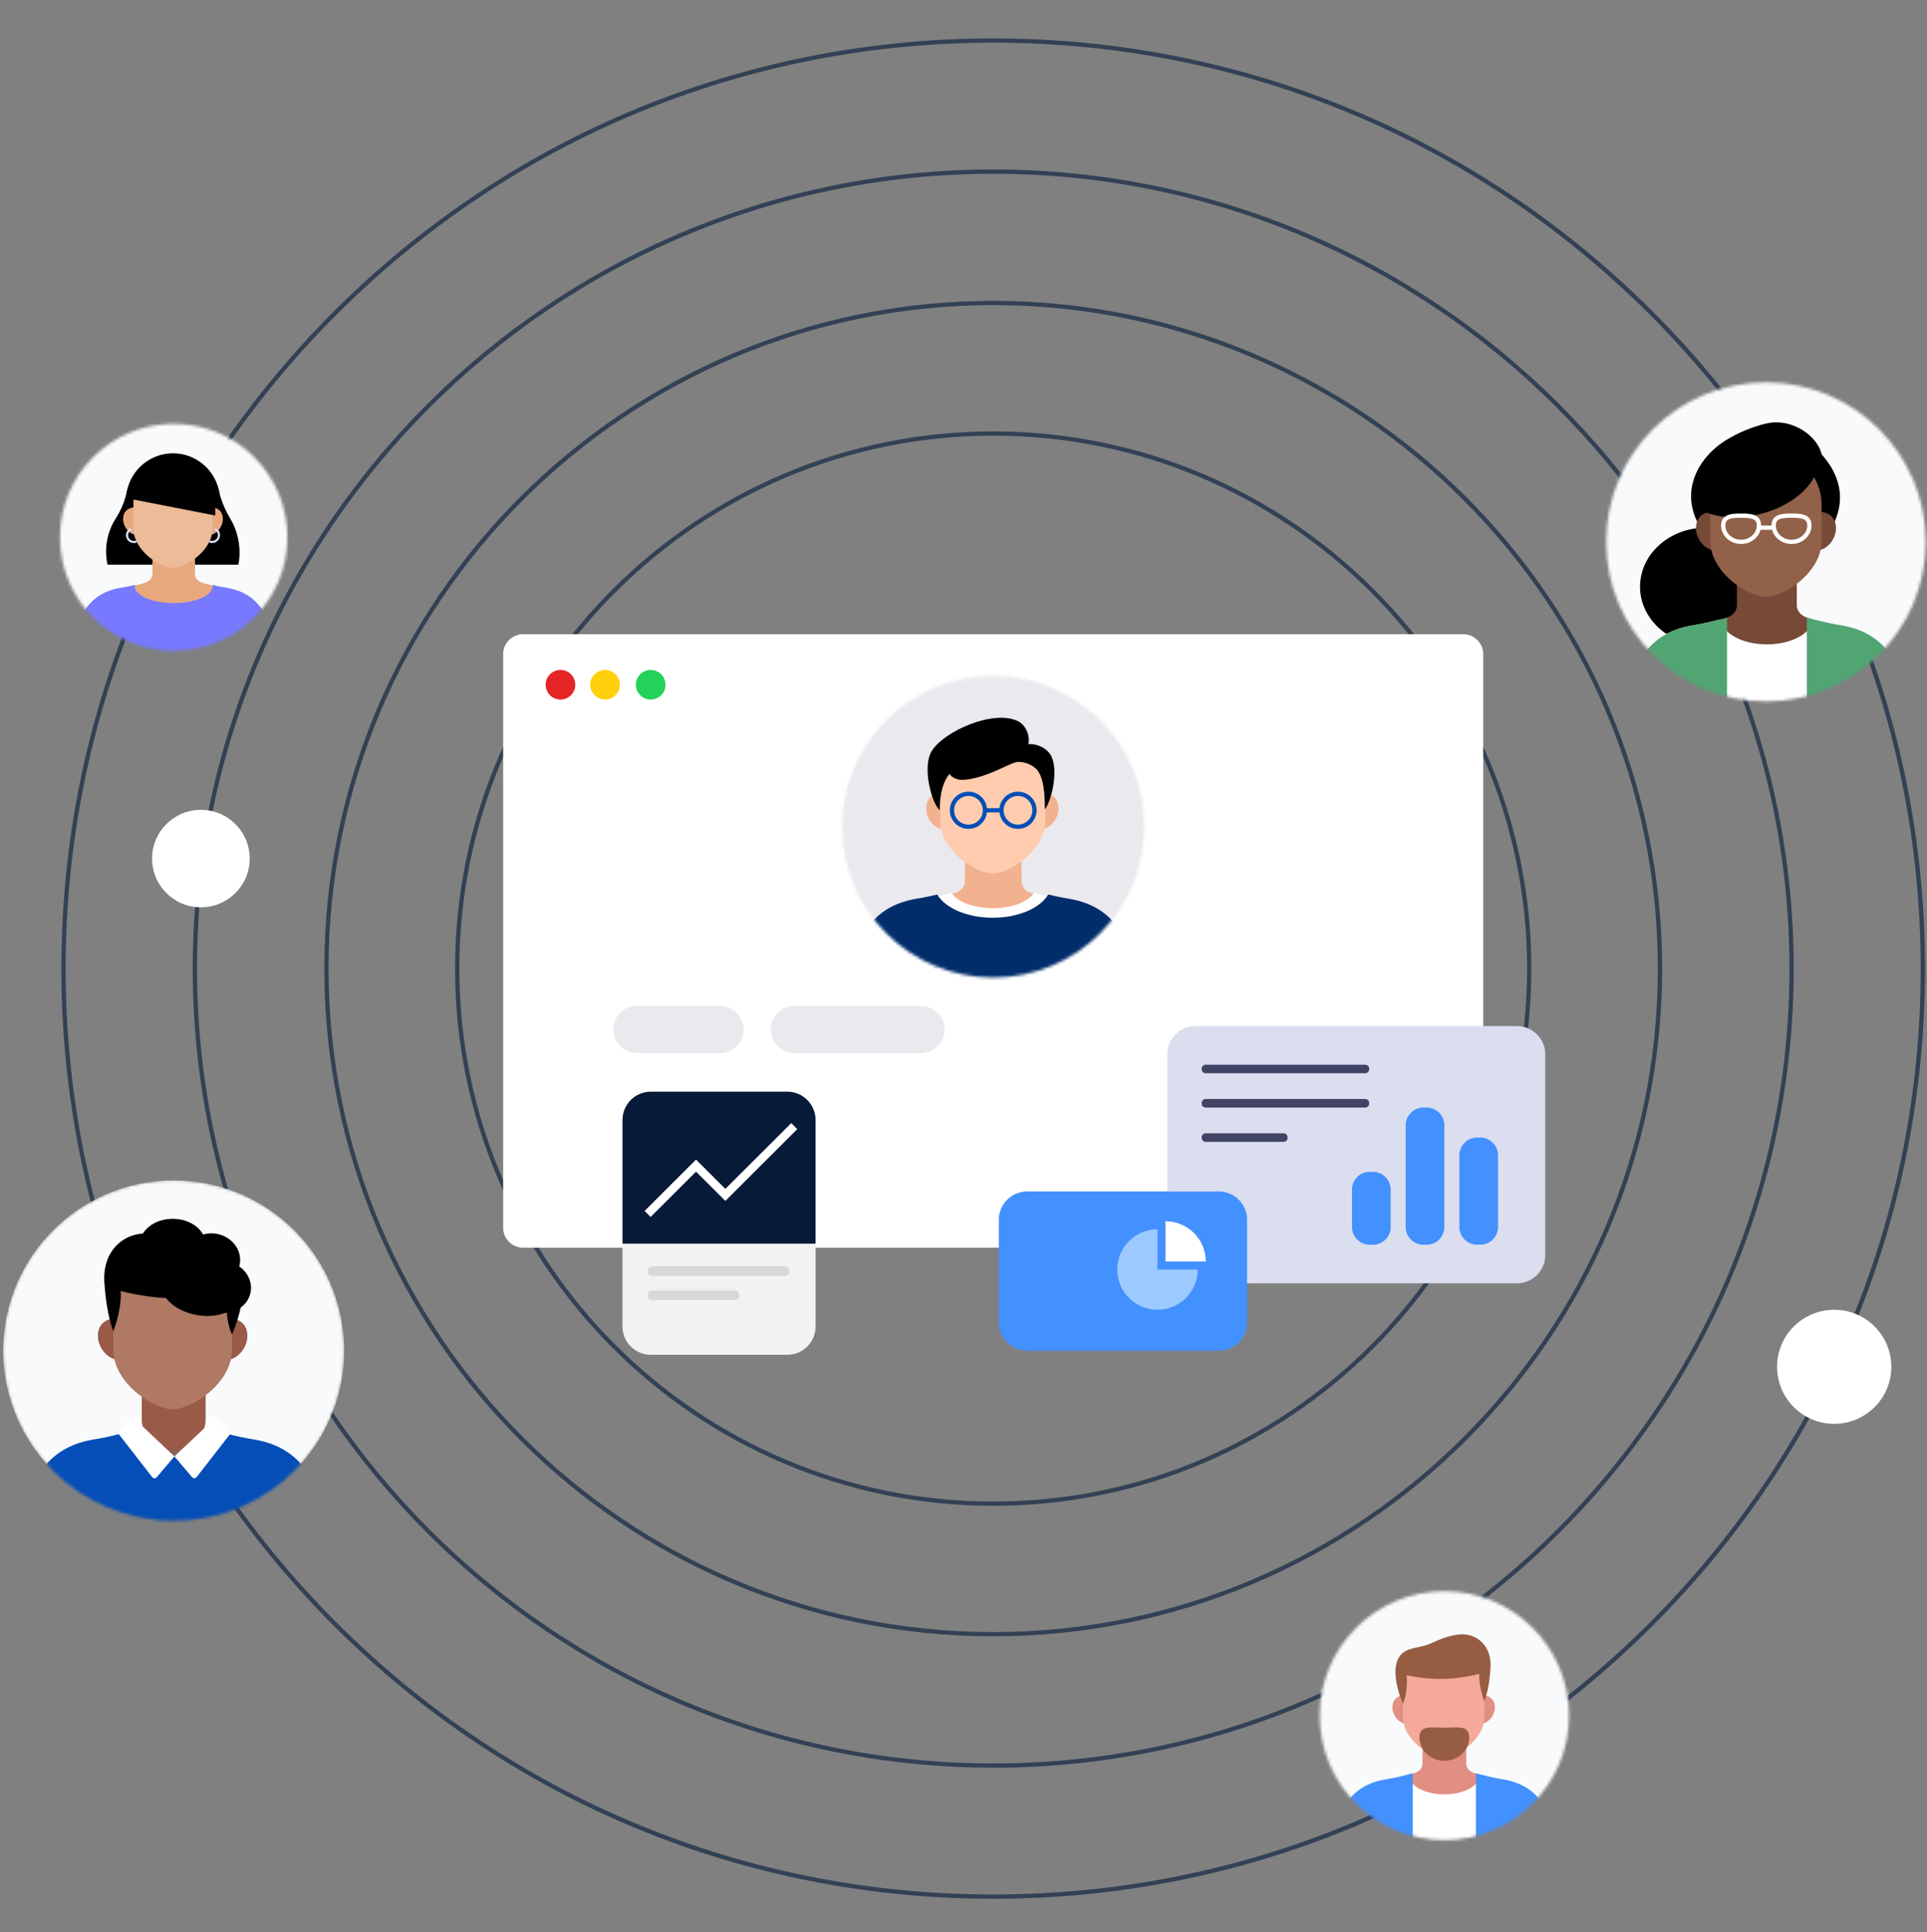 <svg width="671" height="673" viewBox="0 0 671 673" fill="none" xmlns="http://www.w3.org/2000/svg">
<rect x="0" y="0" width="671" height="673" fill="#808080" stroke="none"/>
<path d="M345.847 661.311C259.181 661.311 177.696 627.606 116.415 566.42C55.135 505.235 21.377 423.876 21.377 337.345C21.377 250.813 55.135 169.455 116.415 108.269C177.696 47.084 259.181 13.378 345.847 13.378C432.513 13.378 513.998 47.084 575.279 108.269C636.559 169.455 670.317 250.813 670.317 337.345C670.317 423.876 636.559 505.235 575.279 566.42C513.998 627.606 432.513 661.311 345.847 661.311ZM345.847 14.861C259.567 14.861 178.468 48.403 117.469 109.307C56.471 170.211 22.861 251.199 22.861 337.345C22.861 423.491 56.456 504.464 117.455 565.368C178.453 626.272 259.567 659.814 345.832 659.814C432.097 659.814 513.211 626.272 574.21 565.368C635.208 504.464 668.803 423.476 668.803 337.345C668.803 251.214 635.208 170.226 574.21 109.322C513.211 48.418 432.112 14.861 345.847 14.861Z" fill="#334155"/>
<path d="M345.847 615.644C192.155 615.644 67.115 490.798 67.115 337.33C67.115 183.862 192.155 59.031 345.847 59.031C499.539 59.031 624.594 183.877 624.594 337.345C624.594 490.813 499.553 615.659 345.847 615.659V615.644ZM345.847 60.513C192.972 60.513 68.599 184.692 68.599 337.345C68.599 489.998 192.972 614.177 345.847 614.177C498.722 614.177 623.11 489.998 623.11 337.345C623.11 184.692 498.722 60.513 345.847 60.513Z" fill="#334155"/>
<path d="M345.847 569.903C217.422 569.903 112.927 465.585 112.927 337.345C112.927 209.104 217.407 104.786 345.847 104.786C474.287 104.786 578.767 209.104 578.767 337.345C578.767 465.585 474.287 569.903 345.847 569.903ZM345.847 106.268C218.238 106.268 114.411 209.934 114.411 337.345C114.411 464.755 218.238 568.421 345.847 568.421C473.456 568.421 577.283 464.755 577.283 337.345C577.283 209.934 473.456 106.268 345.847 106.268Z" fill="#334155"/>
<path d="M345.847 524.444C242.525 524.444 158.457 440.507 158.457 337.345C158.457 234.183 242.525 150.246 345.847 150.246C449.169 150.246 533.237 234.183 533.237 337.345C533.237 440.507 449.169 524.444 345.847 524.444ZM345.847 151.728C243.341 151.728 159.942 234.998 159.942 337.345C159.942 439.691 243.341 522.962 345.847 522.962C448.353 522.962 531.753 439.691 531.753 337.345C531.753 234.998 448.353 151.728 345.847 151.728Z" fill="#334155"/>
<mask id="mask0_388_6737" style="mask-type:luminance" maskUnits="userSpaceOnUse" x="1" y="411" width="119" height="119">
<path d="M60.479 529.661C93.274 529.661 119.86 503.117 119.86 470.373C119.86 437.629 93.274 411.085 60.479 411.085C27.684 411.085 1.099 437.629 1.099 470.373C1.099 503.117 27.684 529.661 60.479 529.661Z" fill="white"/>
</mask>
<g mask="url(#mask0_388_6737)">
<path d="M60.479 529.661C93.274 529.661 119.86 503.117 119.86 470.373C119.86 437.629 93.274 411.085 60.479 411.085C27.684 411.085 1.099 437.629 1.099 470.373C1.099 503.117 27.684 529.661 60.479 529.661Z" fill="#F8FAFC"/>
<path d="M71.598 494.207C72.103 498.505 76.69 498.876 80.505 499.884C84.187 500.847 88.819 501.559 88.819 501.559C104.183 504.449 110.017 515.061 113.892 531.351H7.066C10.941 515.061 16.76 504.449 32.14 501.559C32.14 501.559 36.772 500.847 40.453 499.884C44.283 498.876 48.87 498.505 49.36 494.207H71.598Z" fill="#826357"/>
<path d="M89.056 501.455C89.056 501.455 84.395 500.743 80.683 499.765C79.689 499.513 78.664 499.291 77.655 499.039C77.358 504.256 69.802 507.25 60.494 507.25C51.186 507.25 43.63 504.256 43.333 499.039C42.324 499.291 41.284 499.513 40.305 499.765C36.593 500.743 31.932 501.455 31.932 501.455C16.434 504.36 10.57 515.061 6.666 531.484H114.367C110.463 515.061 104.584 504.36 89.1 501.455H89.056Z" fill="#054EB7"/>
<path d="M75.384 493.377H46.02V501.87H75.384V493.377Z" fill="white"/>
<path d="M86.132 465.378C86.132 469.335 82.732 473.619 78.768 473.619C74.805 473.619 71.598 471.485 71.598 467.527C71.598 463.57 78.872 459.153 78.872 459.153C78.872 459.153 86.146 458.382 86.146 465.378H86.132Z" fill="#995B48"/>
<path d="M34.099 465.378C34.099 469.335 37.499 473.619 41.462 473.619C45.426 473.619 48.633 471.485 48.633 467.527C48.633 463.57 41.359 459.153 41.359 459.153C41.359 459.153 34.084 458.382 34.084 465.378H34.099Z" fill="#995B48"/>
<path d="M49.36 469.484V494.266C49.36 500.403 54.334 505.368 60.479 505.368C66.625 505.368 71.598 500.403 71.598 494.266V469.484H49.36Z" fill="#995B48"/>
<path d="M60.123 436.075C48.707 436.075 39.459 445.309 39.459 456.707V470.165C39.459 481.564 53.175 490.798 60.123 490.798C67.07 490.798 80.787 481.564 80.787 470.165V456.707C80.787 445.309 71.539 436.075 60.123 436.075Z" fill="#AF7964"/>
<path d="M80.787 464.815C80.787 464.815 91.194 441.781 77.521 437.231C73.884 436.015 69.906 435.749 66.447 434.133C61.533 431.836 57.362 430.161 51.913 429.642C44.06 428.916 35.599 434.83 36.341 446.569C37.083 458.397 39.473 463.584 39.473 463.584C42.576 455.462 42.041 449.652 42.041 449.652C54.749 452.838 66.521 453.031 78.887 450.333C78.887 450.333 78.175 459.375 80.802 464.815H80.787Z" fill="black"/>
<path d="M60.138 442.389C66.475 442.389 71.613 438.381 71.613 433.436C71.613 428.492 66.475 424.484 60.138 424.484C53.8 424.484 48.663 428.492 48.663 433.436C48.663 438.381 53.8 442.389 60.138 442.389Z" fill="black"/>
<path d="M83.468 440.419C84.427 435.568 80.927 430.793 75.651 429.752C70.374 428.712 65.319 431.801 64.36 436.652C63.401 441.502 66.9 446.278 72.177 447.318C77.454 448.358 82.509 445.27 83.468 440.419Z" fill="black"/>
<path d="M87.25 450.141C88.21 445.29 84.71 440.514 79.433 439.474C74.157 438.434 69.102 441.523 68.142 446.373C67.183 451.224 70.683 456 75.959 457.04C81.236 458.08 86.291 454.991 87.25 450.141Z" fill="black"/>
<path d="M83.475 451.835C84.435 446.984 79.129 441.853 71.624 440.373C64.12 438.894 57.258 441.626 56.299 446.477C55.34 451.328 60.646 456.459 68.15 457.939C75.655 459.419 82.516 456.686 83.475 451.835Z" fill="black"/>
<path d="M46.02 493.377L60.732 507.235L54.571 514.483C54.155 514.973 53.398 514.958 52.997 514.454L41.373 499.498L46.02 493.392V493.377Z" fill="white"/>
<path d="M75.443 493.377L60.731 507.235L66.892 514.483C67.308 514.973 68.065 514.958 68.466 514.454L80.09 499.498L75.443 493.392V493.377Z" fill="white"/>
</g>
<mask id="mask1_388_6737" style="mask-type:luminance" maskUnits="userSpaceOnUse" x="20" y="147" width="81" height="80">
<path d="M60.479 226.683C82.353 226.683 100.086 208.978 100.086 187.138C100.086 165.297 82.353 147.592 60.479 147.592C38.605 147.592 20.872 165.297 20.872 187.138C20.872 208.978 38.605 226.683 60.479 226.683Z" fill="white"/>
</mask>
<g mask="url(#mask1_388_6737)">
<path d="M60.479 227.587C84.493 227.587 103.96 208.15 103.96 184.173C103.96 160.196 84.493 140.759 60.479 140.759C36.465 140.759 16.998 160.196 16.998 184.173C16.998 208.15 36.465 227.587 60.479 227.587Z" fill="#F8FAFC"/>
<path d="M80.163 180.601C76.942 175.221 76.215 170.774 76.215 170.774H44.238C44.238 170.774 43.57 175.517 40.289 180.601C35.168 188.546 37.454 196.668 37.454 196.668H82.999C82.999 196.668 85.018 188.709 80.163 180.601Z" fill="black"/>
<path d="M60.242 190.532C69.268 190.532 76.586 183.225 76.586 174.213C76.586 165.2 69.268 157.894 60.242 157.894C51.215 157.894 43.897 165.2 43.897 174.213C43.897 183.225 51.215 190.532 60.242 190.532Z" fill="black"/>
<path d="M77.595 180.838C77.595 183.477 75.324 186.337 72.681 186.337C70.039 186.337 67.901 184.914 67.901 182.276C67.901 179.638 72.756 176.688 72.756 176.688C72.756 176.688 77.61 176.169 77.61 180.838H77.595Z" fill="#E8A87E"/>
<path d="M42.887 180.838C42.887 183.477 45.159 186.337 47.801 186.337C50.444 186.337 52.581 184.914 52.581 182.276C52.581 179.638 47.727 176.688 47.727 176.688C47.727 176.688 42.873 176.169 42.873 180.838H42.887Z" fill="#E8A87E"/>
<path d="M79.377 204.969C79.377 204.969 76.289 204.494 73.84 203.857C71.286 203.19 68.228 202.938 67.902 200.077V183.58H53.071V200.077C52.745 202.938 49.672 203.19 47.133 203.857C44.684 204.494 41.596 204.969 41.596 204.969C31.353 206.895 27.463 213.966 24.88 224.83H96.122C93.539 213.966 89.65 206.881 79.406 204.969H79.377Z" fill="#E8A87E"/>
<path d="M60.242 161.288C52.626 161.288 46.465 167.454 46.465 175.043V184.025C46.465 191.629 55.61 197.78 60.242 197.78C64.873 197.78 74.018 191.614 74.018 184.025V175.043C74.018 167.439 67.842 161.288 60.242 161.288Z" fill="#EDBB98"/>
<path d="M45.738 173.842L74.908 179.534C75.027 179.475 74.923 172.834 74.923 172.834C74.403 168.936 72.681 164.712 66.328 161.303C54.422 154.914 45.574 166.431 45.738 173.842Z" fill="black"/>
<path d="M46.614 189.139C45.099 189.139 43.867 187.908 43.867 186.397C43.867 185.478 44.312 184.633 45.084 184.129C45.188 184.055 45.307 183.995 45.426 183.936L45.752 184.603C45.663 184.647 45.574 184.692 45.5 184.751C44.951 185.122 44.609 185.744 44.609 186.411C44.609 187.508 45.515 188.412 46.614 188.412C46.881 188.412 47.148 188.353 47.4 188.249L47.697 188.931C47.356 189.079 46.985 189.153 46.614 189.153V189.139Z" fill="#D9E7FF"/>
<path d="M73.869 189.139C73.498 189.139 73.127 189.064 72.786 188.916L73.082 188.234C73.335 188.338 73.602 188.397 73.869 188.397C74.968 188.397 75.873 187.508 75.873 186.396C75.873 185.729 75.547 185.107 74.998 184.736C74.923 184.677 74.834 184.633 74.745 184.588L75.072 183.921C75.191 183.98 75.309 184.04 75.413 184.114C76.17 184.618 76.616 185.477 76.616 186.382C76.616 187.893 75.383 189.124 73.869 189.124V189.139Z" fill="#D9E7FF"/>
<path d="M79.377 204.791C79.377 204.791 76.393 204.331 73.959 203.709C73.988 203.887 74.018 204.05 74.018 204.227C74.018 207.429 67.961 210.038 60.479 210.038C52.997 210.038 46.94 207.444 46.94 204.227C46.94 204.05 46.97 203.887 47 203.709C44.565 204.331 41.581 204.791 41.581 204.791C31.338 206.718 27.449 213.788 24.866 224.652L60.479 233.279L96.093 224.652C93.51 213.788 89.62 206.703 79.377 204.791Z" fill="#7779FF"/>
</g>
<mask id="mask2_388_6737" style="mask-type:luminance" maskUnits="userSpaceOnUse" x="459" y="554" width="88" height="87">
<path d="M502.938 640.871C526.912 640.871 546.346 621.468 546.346 597.532C546.346 573.596 526.912 554.192 502.938 554.192C478.965 554.192 459.531 573.596 459.531 597.532C459.531 621.468 478.965 640.871 502.938 640.871Z" fill="white"/>
</mask>
<g mask="url(#mask2_388_6737)">
<path d="M502.939 647.586C530.626 647.586 553.071 625.176 553.071 597.532C553.071 569.888 530.626 547.478 502.939 547.478C475.251 547.478 452.807 569.888 452.807 597.532C452.807 625.176 475.251 647.586 502.939 647.586Z" fill="#F8FAFC"/>
<path d="M510.569 614.503C510.91 617.453 514.058 617.705 516.685 618.401C519.209 619.068 522.386 619.543 522.386 619.543C532.926 621.529 536.934 628.806 539.591 639.982H466.301C468.958 628.806 472.951 621.529 483.506 619.543C483.506 619.543 486.683 619.053 489.207 618.401C491.73 617.749 494.982 617.453 495.323 614.503H510.584H510.569Z" fill="#E28F83"/>
<path d="M520.53 594.716C520.53 597.428 518.199 600.363 515.483 600.363C512.766 600.363 510.554 598.895 510.554 596.183C510.554 593.47 515.542 590.432 515.542 590.432C515.542 590.432 520.53 589.898 520.53 594.701V594.716Z" fill="#E28F83"/>
<path d="M484.842 594.716C484.842 597.428 487.173 600.363 489.89 600.363C492.606 600.363 494.818 598.895 494.818 596.183C494.818 593.47 489.83 590.432 489.83 590.432C489.83 590.432 484.842 589.898 484.842 594.701V594.716Z" fill="#E28F83"/>
<path d="M495.308 597.532V614.533C495.308 618.742 498.722 622.151 502.938 622.151C507.154 622.151 510.569 618.742 510.569 614.533V597.532H495.308Z" fill="#E28F83"/>
<path d="M502.686 574.602C494.863 574.602 488.509 580.946 488.509 588.757V597.991C488.509 605.802 497.921 612.146 502.686 612.146C507.452 612.146 516.863 605.802 516.863 597.991V588.757C516.863 580.946 510.51 574.602 502.686 574.602Z" fill="#F4A99B"/>
<path d="M488.509 593.381C488.509 593.381 481.368 577.581 490.751 574.454C493.245 573.624 495.976 573.431 498.351 572.319C501.721 570.748 504.586 569.592 508.327 569.236C513.716 568.732 519.52 572.794 519.016 580.857C518.496 588.979 516.863 592.537 516.863 592.537C514.74 586.963 515.111 582.976 515.111 582.976C506.397 585.17 498.322 585.303 489.83 583.436C489.83 583.436 490.32 589.646 488.524 593.367L488.509 593.381Z" fill="#965D42"/>
<path d="M523.945 619.824C523.945 619.824 520.515 619.305 517.784 618.579C517.056 618.386 516.299 618.223 515.557 618.046C515.334 621.884 509.782 624.953 502.939 624.953C496.095 624.953 490.528 621.884 490.32 618.046C489.578 618.238 488.821 618.386 488.093 618.579C485.362 619.291 481.933 619.824 481.933 619.824C470.547 621.959 466.227 629.829 463.347 641.909H542.545C539.68 629.829 535.36 621.959 523.959 619.824H523.945Z" fill="white"/>
<path d="M513.939 641.909H542.531C539.666 629.829 535.346 621.958 523.945 619.824C523.945 619.824 520.515 619.305 517.784 618.579C516.507 618.238 515.112 618.001 513.939 617.542V641.909Z" fill="#4390FF"/>
<path d="M491.924 617.542C490.751 618.001 489.356 618.238 488.079 618.579C485.347 619.291 481.918 619.824 481.918 619.824C470.532 621.958 466.212 629.829 463.332 641.909H491.924V617.542Z" fill="#4390FF"/>
<path d="M511.608 605.18C511.608 609.641 507.734 613.243 502.939 613.243C498.144 613.243 494.269 609.627 494.269 605.18C494.269 600.733 498.144 601.712 502.939 601.712C507.734 601.712 511.608 600.718 511.608 605.18Z" fill="#965D42"/>
</g>
<path d="M509.485 220.873H182.194C178.333 220.873 175.202 223.998 175.202 227.854V427.582C175.202 431.437 178.333 434.563 182.194 434.563H509.485C513.346 434.563 516.477 431.437 516.477 427.582V227.854C516.477 223.998 513.346 220.873 509.485 220.873Z" fill="white"/>
<path d="M250.719 350.373H221.757C217.231 350.373 213.562 354.036 213.562 358.555V358.57C213.562 363.089 217.231 366.752 221.757 366.752H250.719C255.245 366.752 258.914 363.089 258.914 358.57V358.555C258.914 354.036 255.245 350.373 250.719 350.373Z" fill="#E9E9EE"/>
<path d="M320.714 350.373H276.624C272.099 350.373 268.43 354.036 268.43 358.555V358.57C268.43 363.089 272.099 366.752 276.624 366.752H320.714C325.24 366.752 328.909 363.089 328.909 358.57V358.555C328.909 354.036 325.24 350.373 320.714 350.373Z" fill="#E9E9EE"/>
<path d="M226.908 380.21H273.833C279.43 380.21 283.988 384.746 283.988 390.349V462.013C283.988 467.438 279.579 471.855 274.13 471.855H226.611C221.178 471.855 216.754 467.453 216.754 462.013V390.349C216.754 384.761 221.297 380.21 226.908 380.21Z" fill="#F2F2F2"/>
<path d="M226.611 380.21H274.131C279.564 380.21 283.988 384.612 283.988 390.052V433.14H216.769V390.052C216.769 384.627 221.178 380.21 226.626 380.21H226.611Z" fill="#071A38"/>
<path d="M226.552 423.846L224.458 421.742L242.362 403.866L252.575 414.064L275.526 391.164L277.619 393.254L252.575 418.258L242.362 408.061L226.552 423.846Z" fill="white"/>
<path d="M273.329 441.025H226.982C226.162 441.025 225.498 441.689 225.498 442.507V442.908C225.498 443.726 226.162 444.39 226.982 444.39H273.329C274.148 444.39 274.813 443.726 274.813 442.908V442.507C274.813 441.689 274.148 441.025 273.329 441.025Z" fill="#D8D8D8"/>
<path d="M255.945 449.429H226.982C226.162 449.429 225.498 450.093 225.498 450.912V451.312C225.498 452.13 226.162 452.794 226.982 452.794H255.945C256.765 452.794 257.429 452.13 257.429 451.312V450.912C257.429 450.093 256.765 449.429 255.945 449.429Z" fill="#D8D8D8"/>
<path d="M528.22 357.369H416.332C410.888 357.369 406.475 361.776 406.475 367.211V437.112C406.475 442.548 410.888 446.954 416.332 446.954H528.22C533.663 446.954 538.077 442.548 538.077 437.112V367.211C538.077 361.776 533.663 357.369 528.22 357.369Z" fill="#DADEEF"/>
<path d="M496.748 385.739H495.664C492.245 385.739 489.474 388.506 489.474 391.92V427.345C489.474 430.758 492.245 433.525 495.664 433.525H496.748C500.167 433.525 502.938 430.758 502.938 427.345V391.92C502.938 388.506 500.167 385.739 496.748 385.739Z" fill="#4390FF"/>
<path d="M478.058 408.135H476.974C473.555 408.135 470.784 410.902 470.784 414.316V427.344C470.784 430.758 473.555 433.525 476.974 433.525H478.058C481.477 433.525 484.248 430.758 484.248 427.344V414.316C484.248 410.902 481.477 408.135 478.058 408.135Z" fill="#4390FF"/>
<path d="M515.438 396.188H514.354C510.935 396.188 508.164 398.956 508.164 402.369V427.33C508.164 430.743 510.935 433.51 514.354 433.51H515.438C518.857 433.51 521.628 430.743 521.628 427.33V402.369C521.628 398.956 518.857 396.188 515.438 396.188Z" fill="#4390FF"/>
<path d="M475.386 370.813H419.821C419.058 370.813 418.44 371.43 418.44 372.191V372.414C418.44 373.175 419.058 373.792 419.821 373.792H475.386C476.148 373.792 476.766 373.175 476.766 372.414V372.191C476.766 371.43 476.148 370.813 475.386 370.813Z" fill="#404363"/>
<path d="M475.386 382.76H419.821C419.058 382.76 418.44 383.377 418.44 384.138V384.36C418.44 385.122 419.058 385.739 419.821 385.739H475.386C476.148 385.739 476.766 385.122 476.766 384.36V384.138C476.766 383.377 476.148 382.76 475.386 382.76Z" fill="#404363"/>
<path d="M446.972 394.706H419.821C419.058 394.706 418.44 395.323 418.44 396.085V396.307C418.44 397.068 419.058 397.685 419.821 397.685H446.972C447.735 397.685 448.353 397.068 448.353 396.307V396.085C448.353 395.323 447.735 394.706 446.972 394.706Z" fill="#404363"/>
<mask id="mask3_388_6737" style="mask-type:luminance" maskUnits="userSpaceOnUse" x="559" y="133" width="112" height="112">
<path d="M614.93 244.277C645.659 244.277 670.57 219.405 670.57 188.724C670.57 158.042 645.659 133.17 614.93 133.17C584.201 133.17 559.291 158.042 559.291 188.724C559.291 219.405 584.201 244.277 614.93 244.277Z" fill="white"/>
</mask>
<g mask="url(#mask3_388_6737)">
<path d="M614.93 247.671C647.537 247.671 673.969 221.279 673.969 188.724C673.969 156.168 647.537 129.776 614.93 129.776C582.324 129.776 555.891 156.168 555.891 188.724C555.891 221.279 582.324 247.671 614.93 247.671Z" fill="#F8FAFC"/>
<path d="M594.013 224.889C606.68 224.889 616.949 215.685 616.949 204.331C616.949 192.977 606.68 183.773 594.013 183.773C581.346 183.773 571.078 192.977 571.078 204.331C571.078 215.685 581.346 224.889 594.013 224.889Z" fill="black"/>
<path d="M640.701 173.338C640.701 186.011 627.608 197.661 614.93 197.661C602.252 197.661 588.847 185.463 588.847 172.805C588.847 160.146 602.089 149.163 614.782 149.163C627.474 149.163 640.716 160.665 640.716 173.323L640.701 173.338Z" fill="black"/>
<path d="M639.306 184.04C639.306 187.745 636.114 191.762 632.403 191.762C628.692 191.762 625.678 189.761 625.678 186.056C625.678 182.35 632.492 178.215 632.492 178.215C632.492 178.215 639.306 177.488 639.306 184.055V184.04Z" fill="#774937"/>
<path d="M590.555 184.04C590.555 187.745 593.746 191.762 597.458 191.762C601.169 191.762 604.183 189.761 604.183 186.056C604.183 182.35 597.369 178.215 597.369 178.215C597.369 178.215 590.555 177.488 590.555 184.055V184.04Z" fill="#774937"/>
<path d="M641.815 217.953C641.815 217.953 637.48 217.286 634.021 216.382C630.443 215.448 626.138 215.092 625.663 211.06V187.894H604.821V211.06C604.346 215.092 600.055 215.448 596.463 216.382C593.019 217.286 588.669 217.953 588.669 217.953C574.269 220.65 568.806 230.596 565.184 245.863H665.285C661.648 230.596 656.2 220.65 641.8 217.953H641.815Z" fill="#774937"/>
<path d="M614.93 156.589C604.242 156.589 595.572 165.245 595.572 175.917V188.531C595.572 199.203 608.413 207.859 614.93 207.859C621.447 207.859 634.288 199.203 634.288 188.531V175.917C634.288 165.245 625.619 156.589 614.93 156.589Z" fill="#926149"/>
<path d="M641.815 217.938C641.815 217.938 637.48 217.271 634.021 216.367C633.101 216.13 632.136 215.922 631.2 215.685C630.918 220.532 623.897 224.415 615.242 224.415C606.587 224.415 599.565 220.532 599.283 215.685C598.348 215.922 597.383 216.13 596.463 216.367C593.019 217.271 588.669 217.938 588.669 217.938C574.269 220.635 568.806 230.581 565.184 245.848H665.285C661.648 230.581 656.2 220.635 641.8 217.938H641.815Z" fill="white"/>
<path d="M629.167 245.848H665.314C661.677 230.581 656.229 220.635 641.829 217.938C641.829 217.938 637.495 217.271 634.036 216.367C632.418 215.937 630.666 215.64 629.167 215.062V245.848Z" fill="#51A573"/>
<path d="M601.362 215.062C599.877 215.64 598.111 215.952 596.493 216.367C593.049 217.271 588.699 217.938 588.699 217.938C574.299 220.635 568.836 230.581 565.214 245.848H601.362V215.062Z" fill="#51A573"/>
<path d="M616.088 147.296C612.614 147.844 606.335 150.186 603.559 151.905C590.584 159.924 593.004 177.963 593.375 178.126C598.511 180.527 605.964 180.972 613.653 178.852C622.442 176.436 629.226 171.308 631.854 165.809C639.959 158.575 628.261 145.384 616.103 147.281L616.088 147.296Z" fill="black"/>
<path d="M606.261 189.465C602.416 189.465 599.298 186.56 599.298 183.002C599.298 178.852 603.485 178.852 606.261 178.852C609.037 178.852 613.223 178.852 613.223 183.002C613.223 186.56 610.091 189.465 606.261 189.465ZM606.261 180.334C602.475 180.334 600.783 180.72 600.783 183.002C600.783 185.744 603.247 187.982 606.261 187.982C609.274 187.982 611.739 185.744 611.739 183.002C611.739 180.72 610.046 180.334 606.261 180.334Z" fill="white"/>
<path d="M623.837 189.465C619.992 189.465 616.875 186.56 616.875 183.002C616.875 178.852 621.061 178.852 623.837 178.852C626.613 178.852 630.8 178.852 630.8 183.002C630.8 186.56 627.667 189.465 623.837 189.465ZM623.837 180.334C620.052 180.334 618.36 180.72 618.36 183.002C618.36 185.744 620.824 187.982 623.837 187.982C626.851 187.982 629.315 185.744 629.315 183.002C629.315 180.72 627.623 180.334 623.837 180.334Z" fill="white"/>
<path d="M617.602 183.032H612.911V184.514H617.602V183.032Z" fill="white"/>
</g>
<mask id="mask4_388_6737" style="mask-type:luminance" maskUnits="userSpaceOnUse" x="293" y="235" width="106" height="106">
<path d="M345.847 340.472C374.903 340.472 398.458 316.954 398.458 287.943C398.458 258.931 374.903 235.413 345.847 235.413C316.791 235.413 293.236 258.931 293.236 287.943C293.236 316.954 316.791 340.472 345.847 340.472Z" fill="white"/>
</mask>
<g mask="url(#mask4_388_6737)">
<path d="M345.847 348.313C379.241 348.313 406.311 321.284 406.311 287.943C406.311 254.601 379.241 227.572 345.847 227.572C312.454 227.572 285.383 254.601 285.383 287.943C285.383 321.284 312.454 348.313 345.847 348.313Z" fill="#E9E9EE"/>
<path d="M355.704 307.211C356.15 311.021 360.217 311.347 363.602 312.236C366.868 313.096 370.965 313.718 370.965 313.718C384.578 316.282 389.744 325.68 393.173 340.116H298.536C301.965 325.68 307.131 316.282 320.744 313.718C320.744 313.718 324.841 313.096 328.107 312.236C331.373 311.376 335.559 311.021 336.005 307.211H355.704Z" fill="#F2B18F"/>
<path d="M368.575 281.658C368.575 285.156 365.561 288.951 362.058 288.951C358.554 288.951 355.704 287.053 355.704 283.555C355.704 280.057 362.147 276.144 362.147 276.144C362.147 276.144 368.59 275.462 368.59 281.658H368.575Z" fill="#F2B18F"/>
<path d="M322.481 281.658C322.481 285.156 325.494 288.951 328.998 288.951C332.501 288.951 335.351 287.053 335.351 283.555C335.351 280.057 328.909 276.144 328.909 276.144C328.909 276.144 322.466 275.462 322.466 281.658H322.481Z" fill="#F2B18F"/>
<path d="M335.99 285.304V307.256C335.99 312.681 340.399 317.098 345.847 317.098C351.295 317.098 355.704 312.696 355.704 307.256V285.304H336.005H335.99Z" fill="#F2B18F"/>
<path d="M345.684 255.705C335.574 255.705 327.38 263.886 327.38 273.98V285.912C327.38 296.006 339.523 304.188 345.684 304.188C351.845 304.188 363.988 296.006 363.988 285.912V273.98C363.988 263.886 355.793 255.705 345.684 255.705Z" fill="#FFCCB0"/>
<path d="M324.53 261.411C328.924 254.623 345.847 247.093 354.339 251.11C357.204 252.473 358.703 256.06 358.094 259.173C360.841 259.025 363.617 260.107 365.354 262.241C369.095 266.836 366.244 278.842 363.839 281.88C363.839 276.129 363.35 271.446 361.524 268.674C360.128 266.554 356.922 265.25 354.383 265.369C351.845 265.487 343.62 271.12 335.396 271.609C333.585 271.712 331.625 271.045 330.631 269.548C328.567 271.95 327.142 276.278 327.231 282.221C324.247 279.479 321.011 266.851 324.53 261.426V261.411Z" fill="black"/>
<path d="M372.821 313.763C372.821 313.763 368.382 313.081 364.864 312.162C363.29 311.747 361.598 311.45 360.128 310.917C358.035 314.059 352.364 316.312 345.684 316.312C339.004 316.312 333.333 314.059 331.24 310.917C329.77 311.45 328.063 311.747 326.504 312.162C322.986 313.081 318.547 313.763 318.547 313.763C303.836 316.52 298.254 326.688 294.542 342.28H396.811C393.099 326.688 387.518 316.52 372.806 313.763H372.821Z" fill="white"/>
<path d="M372.821 313.111C372.821 313.111 368.516 312.444 365.012 311.539C362.236 316.253 354.636 319.632 345.684 319.632C336.732 319.632 329.132 316.253 326.356 311.539C322.852 312.444 318.547 313.111 318.547 313.111C303.836 315.867 298.254 326.035 294.542 341.628H396.811C393.099 326.035 387.518 315.867 372.806 313.111H372.821Z" fill="#022D6B"/>
<path d="M354.472 288.684C350.895 288.684 347.985 285.779 347.985 282.206C347.985 278.634 350.895 275.729 354.472 275.729C358.05 275.729 360.96 278.634 360.96 282.206C360.96 285.779 358.05 288.684 354.472 288.684ZM354.472 277.211C351.711 277.211 349.469 279.45 349.469 282.206C349.469 284.963 351.711 287.202 354.472 287.202C357.233 287.202 359.475 284.963 359.475 282.206C359.475 279.45 357.233 277.211 354.472 277.211Z" fill="#054EB7"/>
<path d="M337.222 288.684C333.645 288.684 330.735 285.779 330.735 282.206C330.735 278.634 333.645 275.729 337.222 275.729C340.8 275.729 343.709 278.634 343.709 282.206C343.709 285.779 340.8 288.684 337.222 288.684ZM337.222 277.211C334.461 277.211 332.219 279.45 332.219 282.206C332.219 284.963 334.461 287.202 337.222 287.202C339.983 287.202 342.225 284.963 342.225 282.206C342.225 279.45 339.983 277.211 337.222 277.211Z" fill="#054EB7"/>
<path d="M348.742 281.465H342.967V282.948H348.742V281.465Z" fill="#054EB7"/>
</g>
<path d="M195.169 243.64C198.022 243.64 200.335 241.33 200.335 238.481C200.335 235.633 198.022 233.323 195.169 233.323C192.316 233.323 190.003 235.633 190.003 238.481C190.003 241.33 192.316 243.64 195.169 243.64Z" fill="#E52525"/>
<path d="M210.682 243.64C213.535 243.64 215.848 241.33 215.848 238.481C215.848 235.633 213.535 233.323 210.682 233.323C207.829 233.323 205.516 235.633 205.516 238.481C205.516 241.33 207.829 243.64 210.682 243.64Z" fill="#FFD00B"/>
<path d="M226.581 243.64C229.434 243.64 231.747 241.33 231.747 238.481C231.747 235.633 229.434 233.323 226.581 233.323C223.728 233.323 221.415 235.633 221.415 238.481C221.415 241.33 223.728 243.64 226.581 243.64Z" fill="#24D159"/>
<path d="M424.393 414.968H357.664C352.22 414.968 347.807 419.374 347.807 424.81V460.605C347.807 466.041 352.22 470.447 357.664 470.447H424.393C429.837 470.447 434.25 466.041 434.25 460.605V424.81C434.25 419.374 429.837 414.968 424.393 414.968Z" fill="#4390FF"/>
<path d="M403.045 428.145C395.296 428.145 389.017 434.415 389.017 442.152C389.017 449.889 395.296 456.159 403.045 456.159C410.794 456.159 417.074 449.889 417.074 442.152H403.045V428.145Z" fill="#9CC9FF"/>
<path d="M405.836 425.344V439.35H419.865C419.865 431.613 413.586 425.344 405.836 425.344Z" fill="white"/>
<path d="M638.682 495.897C649.668 495.897 658.575 487.004 658.575 476.035C658.575 465.066 649.668 456.173 638.682 456.173C627.696 456.173 618.79 465.066 618.79 476.035C618.79 487.004 627.696 495.897 638.682 495.897Z" fill="white"/>
<path d="M69.95 316.001C79.338 316.001 86.948 308.403 86.948 299.03C86.948 289.657 79.338 282.058 69.95 282.058C60.563 282.058 52.953 289.657 52.953 299.03C52.953 308.403 60.563 316.001 69.95 316.001Z" fill="white"/>
</svg>
